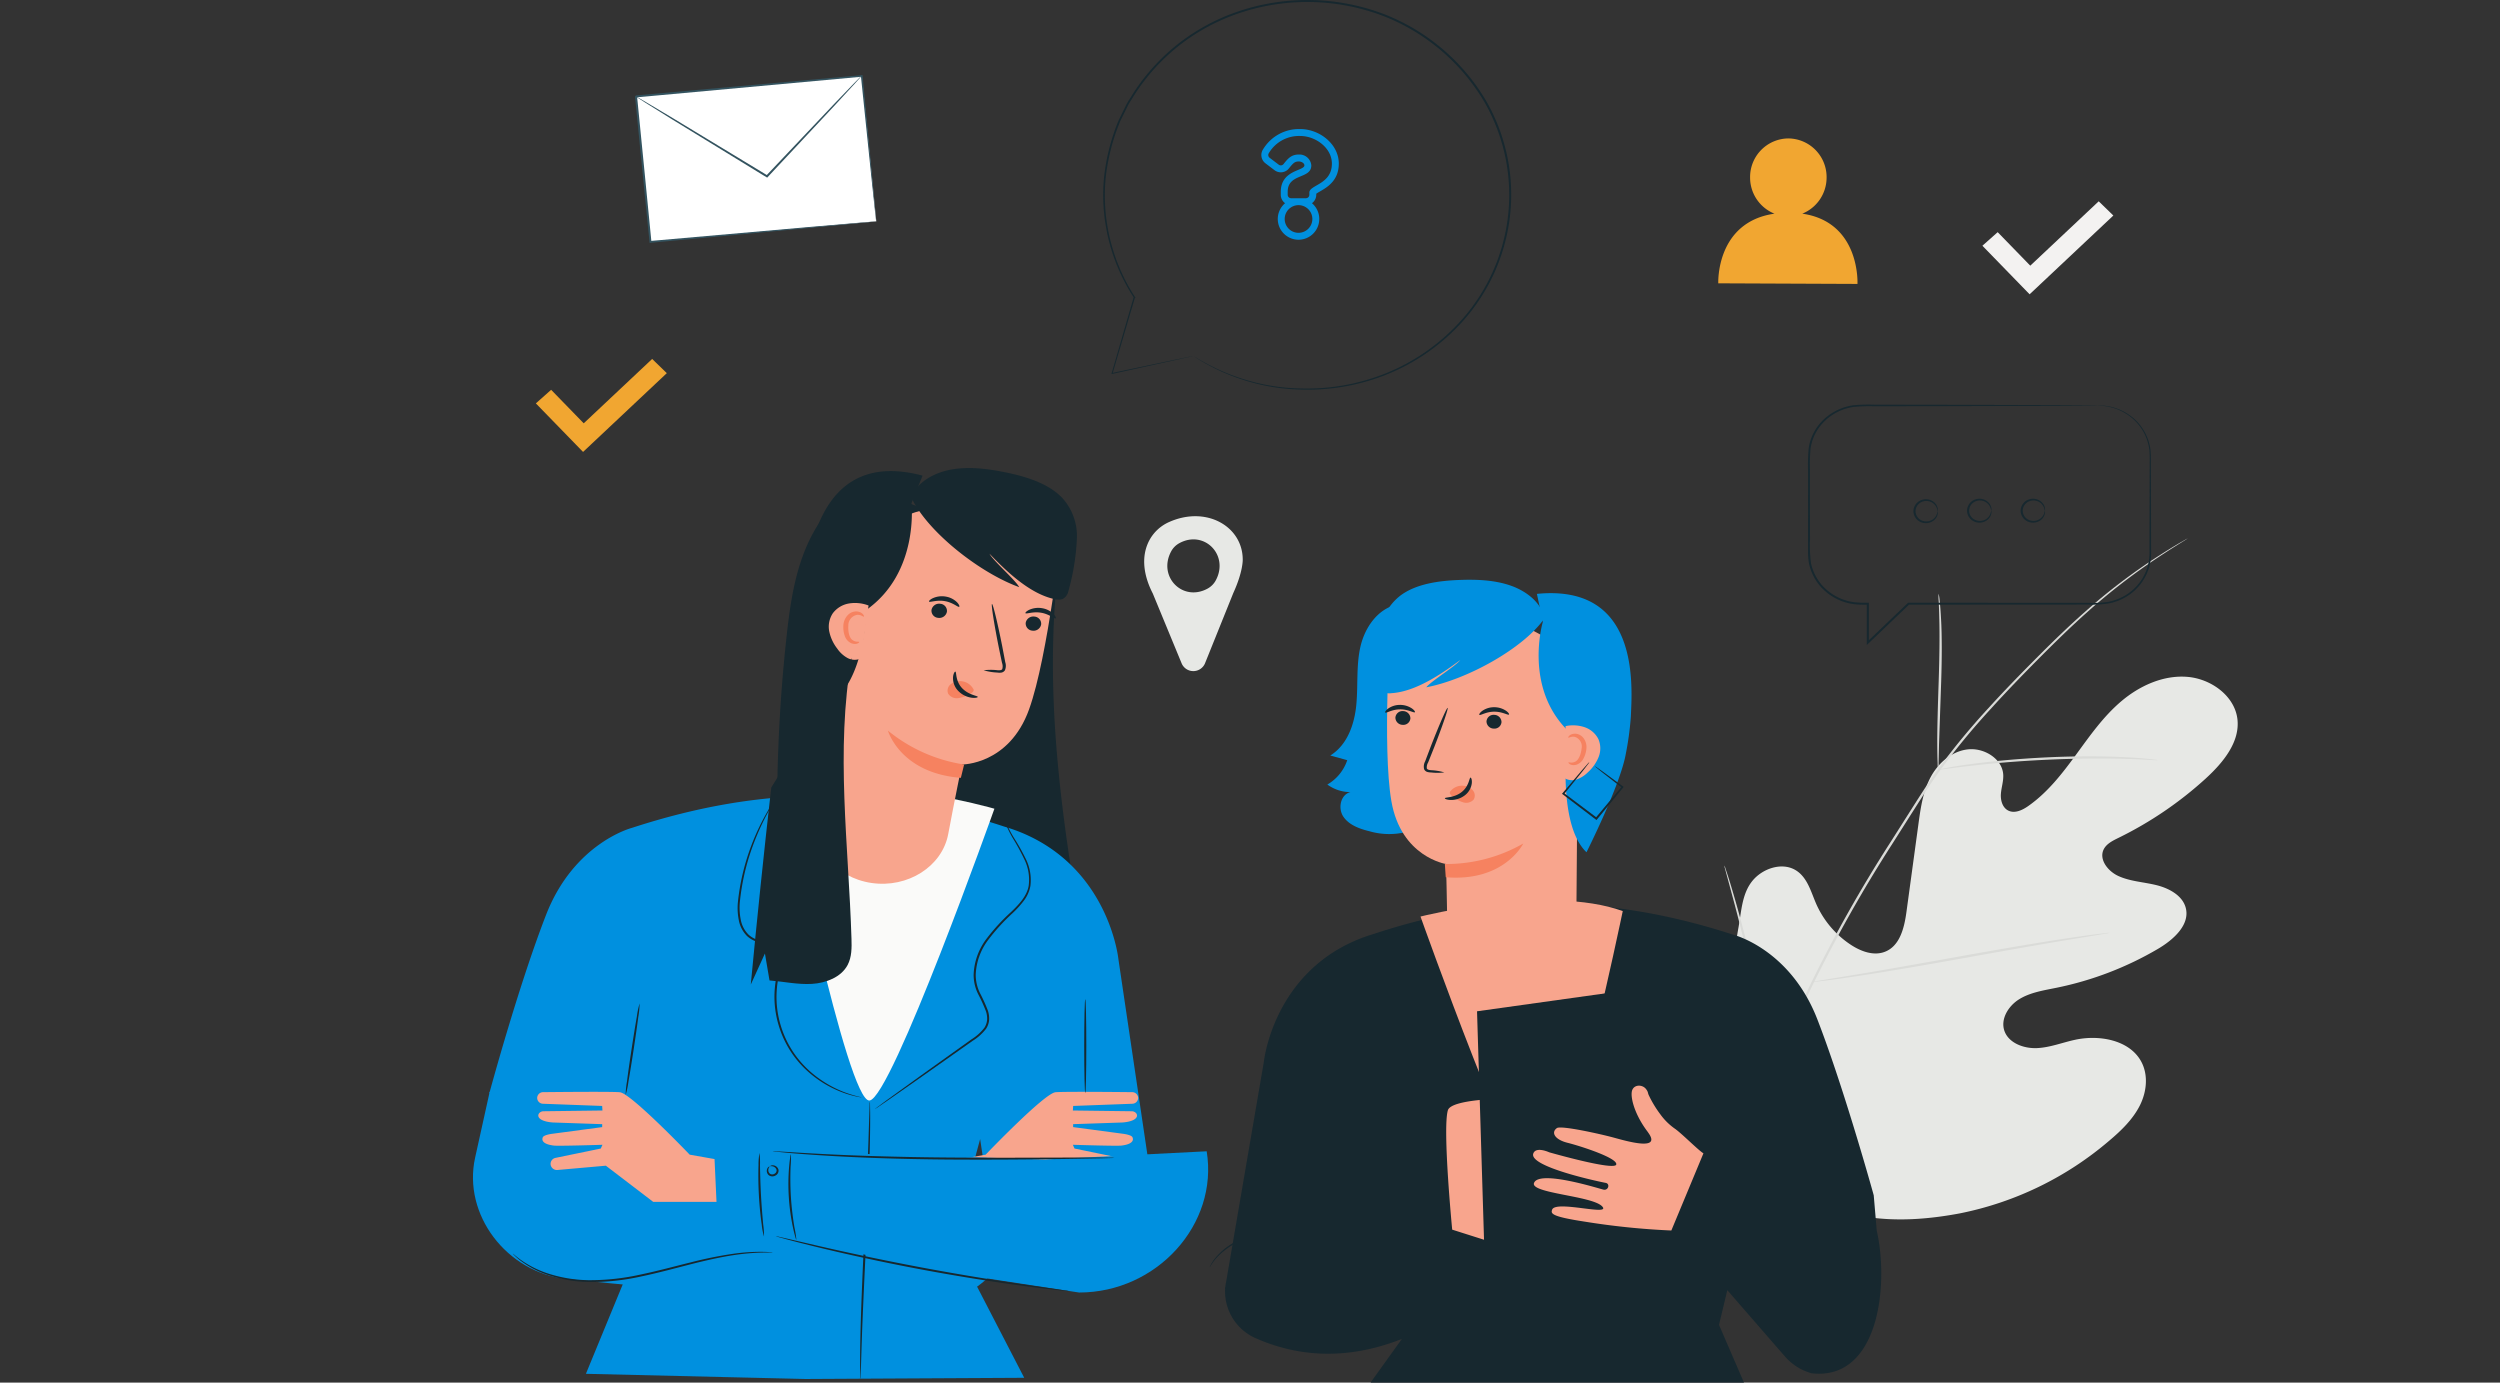 <svg xmlns="http://www.w3.org/2000/svg" width="610" height="337.349" viewBox="0 0 610 337.349">
  <rect x="0" y="0" width="610" height="337.349" fill="#333333" stroke="none"/>
  <g id="Group_392" data-name="Group 392" transform="translate(-956 -1829.998)">
    <rect id="Rectangle_1177" data-name="Rectangle 1177" width="610" height="322" transform="translate(956 1844)" fill="none"/>
    <g id="g10" transform="translate(756.569 2305.769)">
      <g id="g12" transform="translate(277.168 -475.77)">
        <path id="path16" d="M774.687-383.63l-11.519-11.846,3.729-3.315,7.952,8.178,16.7-15.707,3.571,3.47-20.432,19.22" transform="translate(-357.198 455.437)" fill="#f3f2f1"/>
        <path id="path18" d="M536.074-280.039c-6.1,3.39-12.277-2.876-8.935-9.059a4.957,4.957,0,0,1,1.937-1.964c6.1-3.39,12.278,2.876,8.935,9.059A4.95,4.95,0,0,1,536.074-280.039Zm8.522-7.045c0-8.1-8.9-13.223-17.967-9.166a10.114,10.114,0,0,0-4.773,4.373c-2.282,4.226-1.275,9.052.795,13.06l7.059,17.1a3.094,3.094,0,0,0,5.668-.023l6.922-17.194c2.4-5.237,2.3-8.156,2.3-8.156" transform="translate(-319.108 423.626)" fill="#e7e8e5"/>
        <path id="path20" d="M688.546-169.1c-19.009-16.6-20.094-42.906-15.963-65.884.69-3.837.824-7.959,3.25-11.084s7.29-4.841,10.714-2.737c2.838,1.745,3.686,5.249,4.989,8.225a23.173,23.173,0,0,0,8.342,9.891c2.418,1.615,5.523,2.817,8.283,1.817,3.785-1.371,4.857-5.909,5.38-9.746q1.463-10.723,2.924-21.449c.523-3.836,1.07-7.75,2.855-11.223s5.058-6.484,9.067-7,8.489,2.217,8.768,6.076c.115,1.606-.454,3.183-.568,4.787s.418,3.47,1.957,4.125c1.556.662,3.337-.212,4.712-1.173,4.746-3.32,8.3-7.932,11.672-12.54s6.675-9.345,11.083-13.067,10.149-6.374,16.008-5.922,11.574,4.656,12.273,10.239-3.424,10.64-7.686,14.537a90.954,90.954,0,0,1-21.3,14.5c-1.4.688-2.924,1.433-3.618,2.788-1.247,2.439.957,5.315,3.507,6.506,2.894,1.348,6.221,1.484,9.336,2.252s6.362,2.537,7.155,5.519c1.1,4.137-2.958,7.786-6.759,10.026a80.709,80.709,0,0,1-24.777,9.5c-3.136.64-6.409,1.132-9.1,2.8s-4.639,4.918-3.57,7.809,4.683,4.249,7.89,4.113,6.239-1.372,9.374-2.042c5.866-1.254,13.022.056,15.946,5.078,1.921,3.3,1.533,7.495-.167,10.905s-4.547,6.166-7.512,8.664a80.16,80.16,0,0,1-36.512,17.734c-13.555,2.536-25.715,2.107-37.948-4.025" transform="translate(-326.107 461.152)" fill="#e7e8e5"/>
        <path id="path22" d="M696.9-157.98c2.2-9.025,1.642-11.809,6.934-22.971a339.857,339.857,0,0,1,19.739-35.071l5.675-8.941c1.868-2.932,3.721-5.835,5.72-8.571a174.238,174.238,0,0,1,12.441-15.1c4.2-4.621,8.372-8.859,12.3-12.8s7.681-7.531,11.243-10.672A144.387,144.387,0,0,1,788.9-285.735c2.247-1.448,4.026-2.519,5.242-3.232l1.389-.8c.314-.177.483-.256.483-.256s-.147.112-.451.306q-.49.308-1.355.85c-1.193.745-2.952,1.844-5.173,3.319a150.746,150.746,0,0,0-17.794,13.75c-3.534,3.153-7.253,6.763-11.172,10.7s-8.058,8.2-12.243,12.819a175.227,175.227,0,0,0-12.374,15.066c-1.985,2.726-3.822,5.612-5.693,8.551s-3.757,5.92-5.671,8.937a346.447,346.447,0,0,0-19.748,34.993c-5.307,11.121-4.78,13.857-7.028,22.842" transform="translate(-339.949 421.388)" fill="#dadbd8"/>
        <path id="path24" d="M748.5-227.98a8.9,8.9,0,0,1-.135-1.688c-.053-1.088-.08-2.663-.087-4.607-.016-3.892.147-9.266.343-15.192s.26-11.292.157-15.173c-.046-1.942-.1-3.513-.16-4.6a9.02,9.02,0,0,1-.016-1.692,8.918,8.918,0,0,1,.252,1.675c.13,1.082.253,2.654.354,4.6.217,3.889.219,9.273.024,15.206-.2,5.874-.386,11.189-.523,15.179-.043,1.859-.08,3.407-.107,4.6a8.928,8.928,0,0,1-.1,1.689" transform="translate(-353.322 415.797)" fill="#dadbd8"/>
        <path id="path26" d="M802.115-213.9a1.941,1.941,0,0,1-.549.012c-.43-.02-.945-.046-1.564-.076-1.357-.073-3.318-.181-5.746-.24-4.852-.155-11.565-.136-18.966.2s-14.088.939-18.907,1.507c-2.413.268-4.358.536-5.7.715l-1.551.2a1.968,1.968,0,0,1-.548.031,1.881,1.881,0,0,1,.528-.148l1.533-.307c1.335-.25,3.276-.581,5.687-.9,4.816-.672,11.514-1.331,18.935-1.679s14.152-.289,19.014-.028c2.43.111,4.394.282,5.747.425l1.555.185a1.923,1.923,0,0,1,.539.106" transform="translate(-353.4 399.373)" fill="#dadbd8"/>
        <path id="path28" d="M701.151-164.481a2.963,2.963,0,0,1-.257-.652c-.164-.5-.371-1.126-.627-1.9-.538-1.654-1.255-4.066-2.1-7.056-1.7-5.977-3.781-14.3-5.955-23.519s-4.189-17.548-5.779-23.548l-1.913-7.1L684-230.189a3.1,3.1,0,0,1-.141-.686,2.977,2.977,0,0,1,.259.653c.162.494.369,1.124.625,1.9.538,1.654,1.253,4.065,2.1,7.055,1.7,5.979,3.782,14.3,5.957,23.523s4.188,17.545,5.777,23.544c.794,2.941,1.442,5.349,1.913,7.1.211.79.381,1.43.514,1.933a3.1,3.1,0,0,1,.141.685" transform="translate(-340.855 442.07)" fill="#dadbd8"/>
        <path id="path30" d="M779.647-153.949a3.824,3.824,0,0,1-.73.164l-2.108.359-7.761,1.275c-6.55,1.084-15.579,2.687-25.551,4.482s-19.022,3.335-25.595,4.315c-3.287.493-5.949.867-7.794,1.092l-2.125.252a3.62,3.62,0,0,1-.748.048,3.571,3.571,0,0,1,.73-.165l2.108-.359c1.907-.314,4.539-.745,7.759-1.273,6.551-1.084,15.58-2.69,25.554-4.484s19.018-3.334,25.591-4.315c3.287-.491,5.951-.866,7.8-1.092l2.126-.252a3.482,3.482,0,0,1,.748-.047" transform="translate(-342.639 381.55)" fill="#dadbd8"/>
        <path id="path52" d="M709.151-409.655a9.506,9.506,0,0,0,5.93-8.8,9.427,9.427,0,0,0-9.293-9.557,9.425,9.425,0,0,0-9.373,9.475,9.493,9.493,0,0,0,5.947,8.884c-14.362,2.069-13.711,16.993-13.711,16.993l33.963.149s.774-15.086-13.463-17.142" transform="translate(-347.129 461.788)" fill="#f1a631"/>
        <path id="path54" d="M428.427-414.086l-55.074,4.995-3.521-35.491,55.073-4.995,3.522,35.491" transform="translate(-292.345 468.102)" fill="#fff"/>
        <path id="path56" d="M428.319-414.175s-.037-.229-.088-.656q-.074-.67-.21-1.883c-.177-1.664-.434-4.074-.761-7.149-.639-6.174-1.553-15.017-2.667-25.784l.224.176-55.065,5.044c-.054.057.434-.505.228-.262v.009l0,.018,0,.037.007.074.015.148.03.3.058.592.117,1.181q.117,1.178.233,2.349.232,2.342.461,4.65.456,4.614.9,9.074c.584,5.941,1.146,11.651,1.677,17.06l-.256-.2,39.645-3.485,11.356-.968,3.031-.248.787-.058a2.514,2.514,0,0,1,.277-.011,1.609,1.609,0,0,1-.248.035l-.757.083-2.98.3-11.29,1.084-39.777,3.718-.235.023-.022-.225c-.542-5.407-1.113-11.117-1.709-17.055q-.444-4.455-.9-9.074-.229-2.307-.463-4.649-.115-1.171-.233-2.35l-.117-1.181-.059-.591-.029-.3-.016-.148-.007-.074,0-.038,0-.018v-.009c-.208.236.281-.332.235-.272l55.074-4.947.206-.018.019.2c1.029,10.828,1.874,19.718,2.464,25.927.281,3.06.5,5.458.654,7.114q.1,1.192.16,1.85c.034.415.039.62.039.62" transform="translate(-292.269 468.19)" fill="#33535f"/>
        <path id="path58" d="M424.905-449.578a3.442,3.442,0,0,1-.426.525l-1.3,1.445c-1.181,1.283-2.83,3.073-4.856,5.274l-16.293,17.419-.145.156-.183-.113-1.467-.893-21.557-13.22-6.5-4.055-1.754-1.123a3.914,3.914,0,0,1-.592-.42,4.092,4.092,0,0,1,.648.337l1.8,1.046,6.588,3.922,21.639,13.1,1.467.894-.329.042c6.432-6.786,12.2-12.877,16.41-17.318,2.077-2.158,3.767-3.912,4.976-5.171l1.368-1.385a3.6,3.6,0,0,1,.5-.46" transform="translate(-292.432 468.102)" fill="#33535f"/>
        <path id="path64" d="M360.351-329.243,348.832-341.09l3.73-3.314,7.951,8.177,16.7-15.707,3.571,3.47-20.433,19.22" transform="translate(-295.821 439.514)" fill="#f1a631"/>
        <path id="path66" d="M776.4-335.977s.188-.007.558,0l.688.022c.273.025.588.075.947.122a12.876,12.876,0,0,1,5.767,2.417,12.256,12.256,0,0,1,4.847,8.25,27.755,27.755,0,0,1,.1,2.934q0,1.511.008,3.117.009,3.214.019,6.794t.016,7.5q0,1.959.007,4a13.826,13.826,0,0,1-.433,4.171,12.459,12.459,0,0,1-5.264,7.126,13.229,13.229,0,0,1-4.474,1.833,23.643,23.643,0,0,1-4.982.3l-44.025.028.181-.072-9.935,9.5-.439.419V-287.6l.256.245a25.5,25.5,0,0,1-3.265-.115,13.411,13.411,0,0,1-3.167-.785,13.274,13.274,0,0,1-5.191-3.621,12.586,12.586,0,0,1-2.721-5.464,15.234,15.234,0,0,1-.256-2.991q0-1.472,0-2.933,0-5.837.007-11.45,0-2.8,0-5.546a40.878,40.878,0,0,1,.177-5.442,12.125,12.125,0,0,1,2.024-4.968,12.77,12.77,0,0,1,3.9-3.6,13.281,13.281,0,0,1,4.935-1.748,40.425,40.425,0,0,1,5.071-.15l18.388.029,26.549.077,7.2.045,1.869.024c.422.008.637.025.637.025s-.215.017-.637.025l-1.869.024-7.2.045-26.549.076-18.388.03a40.192,40.192,0,0,0-5.006.158,12.844,12.844,0,0,0-4.764,1.7,12.362,12.362,0,0,0-3.759,3.487,11.714,11.714,0,0,0-1.94,4.795,41.074,41.074,0,0,0-.162,5.373q0,2.741,0,5.546,0,5.608.007,11.45a33.243,33.243,0,0,0,.25,5.829,12.116,12.116,0,0,0,2.618,5.248,12.784,12.784,0,0,0,4.99,3.478,12.883,12.883,0,0,0,3.042.753,25.228,25.228,0,0,0,3.2.11h.257v9.746l-.438-.174,9.938-9.5.075-.071h.1l44.026.027a23.24,23.24,0,0,0,4.888-.278,12.8,12.8,0,0,0,4.329-1.76,12.078,12.078,0,0,0,5.116-6.885,13.5,13.5,0,0,0,.436-4.074q0-2.041.006-4,.009-3.919.017-7.5t.018-6.794q.006-1.605.009-3.116a27.1,27.1,0,0,0-.075-2.905,12.086,12.086,0,0,0-4.7-8.141,12.971,12.971,0,0,0-5.669-2.466c-.355-.053-.667-.11-.938-.141l-.685-.044c-.367-.025-.555-.05-.555-.05" transform="translate(-342.225 434.902)" fill="#17282f"/>
        <path id="path68" d="M746.338-300.612c-.044,0-.053-.24-.185-.638a2.716,2.716,0,0,0-1.043-1.377,2.767,2.767,0,0,0-2.489-.316,2.518,2.518,0,0,0-1.693,2.331,2.517,2.517,0,0,0,1.693,2.332,2.767,2.767,0,0,0,2.489-.316,2.714,2.714,0,0,0,1.043-1.378c.132-.4.141-.639.185-.638.027,0,.087.243.009.685a2.675,2.675,0,0,1-1.018,1.607,3.11,3.11,0,0,1-2.87.466,2.951,2.951,0,0,1-2.045-2.758,2.951,2.951,0,0,1,2.045-2.757,3.11,3.11,0,0,1,2.87.466,2.668,2.668,0,0,1,1.017,1.607c.079.442.019.686-.008.685" transform="translate(-351.275 425.343)" fill="#17282f"/>
        <path id="path70" d="M764.015-300.784c-.044,0-.054-.241-.185-.638a2.714,2.714,0,0,0-1.043-1.378,2.767,2.767,0,0,0-2.489-.316,2.519,2.519,0,0,0-1.692,2.331,2.52,2.52,0,0,0,1.692,2.333,2.766,2.766,0,0,0,2.489-.317,2.713,2.713,0,0,0,1.043-1.377c.131-.4.141-.639.185-.638.027,0,.087.242.009.685a2.678,2.678,0,0,1-1.018,1.607,3.107,3.107,0,0,1-2.87.466,2.953,2.953,0,0,1-2.046-2.758,2.955,2.955,0,0,1,2.046-2.757,3.107,3.107,0,0,1,2.87.467,2.673,2.673,0,0,1,1.018,1.607c.078.441.018.686-.009.685" transform="translate(-355.876 425.393)" fill="#17282f"/>
        <path id="path72" d="M781.692-300.784c-.044,0-.054-.241-.185-.638a2.714,2.714,0,0,0-1.044-1.378,2.767,2.767,0,0,0-2.489-.316,2.519,2.519,0,0,0-1.692,2.331,2.52,2.52,0,0,0,1.692,2.333,2.766,2.766,0,0,0,2.489-.317,2.712,2.712,0,0,0,1.044-1.377c.131-.4.141-.639.185-.638.026,0,.087.242.009.685a2.681,2.681,0,0,1-1.017,1.607,3.111,3.111,0,0,1-2.872.466,2.952,2.952,0,0,1-2.044-2.758,2.955,2.955,0,0,1,2.044-2.757,3.109,3.109,0,0,1,2.871.467,2.674,2.674,0,0,1,1.018,1.607c.078.441.017.686-.009.685" transform="translate(-360.478 425.393)" fill="#17282f"/>
        <path id="path92" d="M524.715-388.921l0,.008h0s-.115.036-.336.089l-.978.226-3.823.854-14.656,3.214-.2.043.055-.19c1.489-5.143,3.31-11.431,5.392-18.618l.036-.128.139.011h0l-.158.244a45.884,45.884,0,0,1-7.405-22.7,45.834,45.834,0,0,1,.159-6.753,49.956,49.956,0,0,1,1.261-6.921,48.855,48.855,0,0,1,2.318-6.937q.823-1.679,1.662-3.384a13.065,13.065,0,0,1,.944-1.66l1.021-1.638a49.591,49.591,0,0,1,10.761-11.823,49.639,49.639,0,0,1,15.013-8.083,52.488,52.488,0,0,1,35.863.95A49.953,49.953,0,0,1,596.23-451.04a45.912,45.912,0,0,1,5.644,28.861,46.46,46.46,0,0,1-11.091,24.43,49.958,49.958,0,0,1-19.7,13.676,51.772,51.772,0,0,1-19.814,3.367,49.121,49.121,0,0,1-14.992-2.575,49.4,49.4,0,0,1-8.744-3.888c-.946-.544-1.66-.974-2.108-1.28l-.713-.473.716.423c.491.3,1.2.717,2.157,1.245a51.088,51.088,0,0,0,8.758,3.792,49.288,49.288,0,0,0,14.933,2.482,51.623,51.623,0,0,0,19.672-3.414,49.66,49.66,0,0,0,19.5-13.615,46.088,46.088,0,0,0,10.95-24.227,45.509,45.509,0,0,0-5.618-28.573,49.512,49.512,0,0,0-24.2-20.857,52.008,52.008,0,0,0-35.5-.95,49.205,49.205,0,0,0-14.872,7.991,49.15,49.15,0,0,0-10.673,11.7l-1.014,1.621a12.937,12.937,0,0,0-.939,1.643l-1.653,3.35a48.574,48.574,0,0,0-2.308,6.871,49.493,49.493,0,0,0-1.265,6.859,45.226,45.226,0,0,0-.173,6.7,45.624,45.624,0,0,0,7.281,22.552l.177.272-.334-.029h0l.176-.115-5.478,18.594-.144-.146,14.681-3.1,3.836-.8.986-.2c.223-.043.343-.058.343-.058h0v-.008" transform="translate(-311.281 475.77)" fill="#17282f"/>
        <path id="path94" d="M582.647-321.369c-4.822,1.073-7.912,5.745-8.942,10.374s-.528,9.437-.989,14.15-2.189,9.721-6.337,12.3l4.13,1.142a10.861,10.861,0,0,1-4.851,5.943,9.468,9.468,0,0,0,5.641,1.838c-2.429.617-3.1,3.93-1.759,5.963s3.894,2.988,6.331,3.581a17.354,17.354,0,0,0,8.777.255c4-1.14,6.984-4.5,8.515-8.209s1.809-7.775,1.927-11.762c.3-9.99-.313-20.078-2.979-29.742-.645-2.338-1.537-4.819-3.616-6.2s-5.635-.819-6.258,1.524" transform="translate(-319.52 468.887)" fill="#0090df"/>
        <path id="path96" d="M680.3-146.53c-1.144-4.173-7.815-27.646-13.774-42.982-6.615-17.022-20.263-20.533-20.263-20.533-30.722-10.024-58.33-10.08-87.81-.31-.944.28-1.86.579-2.739.907l-.1.032h0c-21.865,8.206-24.121,30.287-24.121,30.287l-9.187,53.587a11.417,11.417,0,0,0-.22,1.286l-.088.508.038,0a12.485,12.485,0,0,0,7.513,12.1c12.841,5.65,25.095,4.309,35.623.152l-7.651,10.656h91.118l-6.092-14.084,2.026-8.469,14.115,16.239a13.219,13.219,0,0,0,6.5,4.05c16.271,1.808,18.9-21.363,15.843-34.842h0" transform="translate(-300.846 438.191)" fill="#17282f"/>
        <path id="path98" d="M640.59-216.254s-14.7,70.7-19.879,70.179-29.469-68.843-29.469-68.843,31.047-7.917,49.348-1.336" transform="translate(-322.375 438.555)" fill="#f8a58d"/>
        <path id="path100" d="M596.41-240.144c-.078-8.14-.316-16.707-.316-16.707s-10.979-1.677-13.337-15.345c-2.251-13.035-.194-43.178-.194-43.178,15.747-6.246,34.473-2.257,45.807,9.757l-.507,66.118c-.058,7.675-7.009,13.74-15.605,13.617-8.681-.124-15.773-6.507-15.847-14.262" transform="translate(-320.999 467.666)" fill="#f8a58d"/>
        <path id="path102" d="M587.786-282.572a1.793,1.793,0,0,0,1.78,1.76,1.73,1.73,0,0,0,1.883-1.593,1.8,1.8,0,0,0-1.779-1.761,1.73,1.73,0,0,0-1.884,1.594" transform="translate(-325.047 457.673)" fill="#17282f"/>
        <path id="path104" d="M584.507-284.445c.229.227,1.613-.765,3.587-.771,1.973-.033,3.428.93,3.641.7.1-.1-.129-.514-.764-.95a5.19,5.19,0,0,0-2.916-.841,4.976,4.976,0,0,0-2.853.9c-.605.45-.809.865-.7.967" transform="translate(-324.235 458.301)" fill="#17282f"/>
        <path id="path106" d="M614.786-281.276a1.793,1.793,0,0,0,1.78,1.76,1.729,1.729,0,0,0,1.883-1.593,1.8,1.8,0,0,0-1.78-1.761,1.729,1.729,0,0,0-1.883,1.594" transform="translate(-329.818 457.294)" fill="#17282f"/>
        <path id="path108" d="M612.368-283.645c.23.227,1.616-.764,3.589-.77,1.972-.034,3.427.929,3.64.7.1-.1-.128-.515-.764-.951a5.191,5.191,0,0,0-2.915-.841,4.985,4.985,0,0,0-2.854.9c-.6.449-.807.864-.7.966" transform="translate(-329.137 458.066)" fill="#17282f"/>
        <path id="path110" d="M601.037-269.53a13.627,13.627,0,0,0-3.21-.535c-.505-.046-.983-.14-1.07-.468a2.357,2.357,0,0,1,.327-1.431q.7-1.755,1.469-3.68c2.037-5.238,3.508-9.546,3.287-9.622s-2.052,4.108-4.09,9.347q-.735,1.938-1.4,3.7a2.674,2.674,0,0,0-.25,1.893,1.246,1.246,0,0,0,.832.7,3.6,3.6,0,0,0,.858.109,13.4,13.4,0,0,0,3.251-.015" transform="translate(-326.355 457.995)" fill="#17282f"/>
        <path id="path112" d="M601.159-233.482a37.751,37.751,0,0,0,19.133-5s-4.589,9.426-18.919,8.228l-.214-3.23" transform="translate(-326.351 444.297)" fill="#f68260"/>
        <path id="path114" d="M603.91-257.126a3.634,3.634,0,0,1,3.182-1.282,3.294,3.294,0,0,1,2.251,1.137,1.9,1.9,0,0,1,.172,2.25,2.463,2.463,0,0,1-2.585.641,7.549,7.549,0,0,1-2.533-1.427,2.117,2.117,0,0,1-.569-.554.61.61,0,0,1,0-.7" transform="translate(-327.699 450.137)" fill="#f68260"/>
        <path id="path116" d="M608.475-261.217c-.321-.016-.313,2.034-2.137,3.5s-4.109,1.252-4.125,1.54c-.029.128.512.4,1.476.414a5.5,5.5,0,0,0,3.442-1.169,4.385,4.385,0,0,0,1.656-2.934c.076-.856-.167-1.363-.313-1.35" transform="translate(-327.401 450.954)" fill="#17282f"/>
        <path id="path118" d="M620.079-319.912c-5.1,7.227-18.826,14.8-28.719,16.671,1.132-1.478,7.162-5.174,8.293-6.652-4.439,3.287-10.8,7.693-16.76,8.084a3.775,3.775,0,0,1-2.057-.272,2.6,2.6,0,0,1-1.083-2.131,54.564,54.564,0,0,1,.183-12.4,13.558,13.558,0,0,1,5-8.932c3.771-2.888,9.232-3.678,14.386-3.883,4.321-.173,8.785,0,12.764,1.422s7.416,4.317,8.06,7.852" transform="translate(-321.08 470.941)" fill="#0090df"/>
        <path id="path120" d="M649.615-285.471a74.433,74.433,0,0,0,1.26-9.167c.291-7.066,2.5-32.569-22.914-30.043l1.439,6.858s-4.739,15.876,6.174,26.587c0,0-3.109,22.371,4.484,29.6,0,0,8.15-16.206,9.557-23.833" transform="translate(-330.691 469.586)" fill="#0090df"/>
        <path id="path122" d="M637.648-279.064a8.9,8.9,0,0,1,4.608.256,5.867,5.867,0,0,1,3.391,2.905,5.715,5.715,0,0,1,.067,4.372,10.061,10.061,0,0,1-2.583,3.695,7.166,7.166,0,0,1-2.768,1.778,3.535,3.535,0,0,1-3.19-.454" transform="translate(-333.382 456.233)" fill="#f8a58d"/>
        <path id="path124" d="M639.009-269.357c-.174.056.5.937,1.894.569a2.968,2.968,0,0,0,1.719-1.453,6.272,6.272,0,0,0,.747-2.433,3.68,3.68,0,0,0-.664-2.571,2.682,2.682,0,0,0-2.016-1.123c-1.44-.023-1.88.933-1.717.96.115.11.672-.384,1.615-.173a2.457,2.457,0,0,1,1.613,2.816c-.162,1.507-.758,2.888-1.593,3.236-.87.43-1.5.051-1.6.173" transform="translate(-334.027 455.39)" fill="#f68260"/>
        <path id="path126" d="M569.938-124.933c-.141,0-.255-5.555-.255-12.406s.115-12.407.255-12.407.257,5.554.257,12.407-.114,12.405-.257,12.405" transform="translate(-322.035 418.317)" fill="#17282f"/>
        <path id="path128" d="M615.165-150.536s-12.791.135-13.6,2.842c-1.339,4.5,1.054,29.129,1.054,29.129l11.783,3.742s5.684-1.254,3.059-11.7a74.576,74.576,0,0,0-7.79-18.808s15.659.418,15.223-2.926-9.732-2.274-9.732-2.274" transform="translate(-326.019 418.597)" fill="#f8a58d"/>
        <path id="path130" d="M613.212-140.371c.705-.127,16.359-1.367,15.375,1.026s-15.375,2.991-15.375,2.991v-4.017" transform="translate(-328.713 415.7)" fill="#f8a58d"/>
        <path id="path132" d="M661.943-191.422l-1.934,46.738-7.141,17.938L609-125.878l-1.772-57.887,54.718-7.657" transform="translate(-324.569 430.519)" fill="#17282f"/>
        <path id="path134" d="M581.837-127.179a2.763,2.763,0,0,1-.538.266l-1.579.673-5.843,2.391-19.354,7.719-10.679,4.2a63.125,63.125,0,0,0-8.527,3.749,16.387,16.387,0,0,0-4.771,3.88c-.9,1.133-1.228,1.874-1.282,1.847a2.609,2.609,0,0,1,.235-.535,8.771,8.771,0,0,1,.887-1.427,15.705,15.705,0,0,1,4.743-4.062,59.592,59.592,0,0,1,8.535-3.872l10.664-4.231,19.411-7.586,5.9-2.247L581.26-127a2.856,2.856,0,0,1,.577-.175" transform="translate(-311.861 411.711)" fill="#17282f"/>
        <path id="path136" d="M609.642-101.283a8.16,8.16,0,0,1-.959,1.124c-.644.7-1.6,1.694-2.837,2.874-2.45,2.378-6,5.5-10.084,8.769s-7.916,6.068-10.736,8.03c-1.407.985-2.564,1.758-3.371,2.281a8.741,8.741,0,0,1-1.286.768,8.639,8.639,0,0,1,1.169-.924l3.27-2.4c2.761-2.031,6.545-4.872,10.624-8.128s7.652-6.332,10.16-8.639c1.262-1.145,2.258-2.1,2.945-2.757a8.573,8.573,0,0,1,1.1-.994" transform="translate(-322.053 404.129)" fill="#17282f"/>
        <path id="path138" d="M699.291-72.161c-.107.088-6.545-6.964-14.374-15.746s-14.094-15.98-13.985-16.069,6.543,6.962,14.375,15.75S699.4-72.248,699.291-72.161" transform="translate(-337.633 404.917)" fill="#17282f"/>
        <path id="path140" d="M714.355-114.6a8.677,8.677,0,0,1-1.426-.485c-.907-.338-2.2-.864-3.792-1.546-3.176-1.362-7.495-3.4-12.1-5.942s-8.605-5.108-11.424-7.06c-1.41-.977-2.535-1.788-3.293-2.371a8.3,8.3,0,0,1-1.151-.94,8.826,8.826,0,0,1,1.27.786l3.383,2.24c2.865,1.876,6.886,4.382,11.472,6.92s8.865,4.612,11.995,6.051l3.718,1.686a8.708,8.708,0,0,1,1.346.66" transform="translate(-338.933 413.399)" fill="#17282f"/>
        <path id="path142" d="M694.3-130.758c-.141.017-.91-4.972-1.719-11.142s-1.351-11.188-1.21-11.205.91,4.971,1.719,11.143,1.35,11.186,1.21,11.2" transform="translate(-343.403 419.301)" fill="#17282f"/>
        <path id="path144" d="M642.814-266.581a2.85,2.85,0,0,1-.405.6l-1.249,1.606-4.543,5.634-.037-.3,7.407,5.563.671.507-.36.04,6.409-7.678.034.285c-1.952-1.522-3.594-2.8-4.827-3.761l-1.321-1.069c-.3-.252-.454-.394-.44-.41a2.3,2.3,0,0,1,.519.314c.379.268.84.594,1.394.984,1.261.926,2.939,2.158,4.938,3.625l.167.123-.132.162c-1.834,2.236-4,4.877-6.339,7.73l-.159.193-.2-.153-.671-.507-7.368-5.611-.178-.136.141-.167,4.689-5.525,1.346-1.531a2.94,2.94,0,0,1,.516-.514" transform="translate(-332.733 452.525)" fill="#17282f"/>
        <path id="path146" d="M658.738-119.595a181.681,181.681,0,0,1-21.18-2.169c-8.3-1.268-8.21-1.988-7.915-2.895.794-2.437,14.676,1.7,12.185-.854s-17.542-3.159-16.6-5.671c1.223-3.271,15.68,1.313,16.93,1.614,1.216.292,1.7-1.429.559-1.643-1.643-.307-18.83-3.944-17.66-7.17.648-1.789,3.885-.29,3.885-.29s15.848,4.544,16.347,3c.507-1.564-8.713-4.533-11.889-5.324-3.139-.781-4.065-2.535-2.586-3.586,1.009-.717,10.794,1.482,13.917,2.335s11.655,3.334,8.4-1.179l-.139-.213c-3.331-4.361-4.387-8.775-3.783-10.252.589-1.439,2.71-1.346,3.51.01a1.88,1.88,0,0,1,.323.722c.022.116.084.265.118.392a26.65,26.65,0,0,0,2.877,4.8,14.85,14.85,0,0,0,3.593,3.551c1.621,1.127,5.708,5.258,6.941,5.993" transform="translate(-328.668 419.836)" fill="#f8a58d"/>
        <path id="path178" d="M364.574-129.386l21.469,52.818H353.179l-15.316-37.6,26.71-15.218" transform="translate(-292.966 374.357)" fill="#c0776a"/>
        <path id="path186" d="M332.805-104.633,328.419-116h0l4.386,11.37,4.092-1.956h0l-4.092,1.955" transform="translate(-290.508 370.439)" fill="#c3c5c2"/>
        <path id="path188" d="M339.88-102.858h0l.844-.4h0l-.844.4" transform="translate(-293.491 366.708)" fill="#915c52"/>
        <path id="path212" d="M430.319-308.819c-6.316,3.7-10.7,9.9-13.312,16.535s-3.59,13.732-4.361,20.778a386.894,386.894,0,0,0-2.044,56.039c23.9,2.891,47.989,5.789,72.028,4.224-4.167-26.244-6.808-52.456-3.469-78.808" transform="translate(-298.468 426.891)" fill="#17282f"/>
        <path id="path214" d="M464.007-59.211l-17.4-33.65,6.643-24.609c.78,5.215,1.474,9.742,1.474,9.742l37.334-1.889a2.3,2.3,0,0,0,2.22-2.579l-7.3-49.229s-2.333-22.836-24.946-31.321v0l-.1-.033c-.908-.339-1.857-.649-2.832-.938-30.49-10.1-59.041-10.044-90.813.322,0,0-14.115,3.629-20.954,21.233s-13.827,43.484-13.827,43.484l31.7,10.7.209-5.116,7.006,25.609-15.364,37.3,53.6,1.266,53.345-.293" transform="translate(-291.833 395.393)" fill="#0090df"/>
        <path id="path216" d="M332.167-99.078,328.611-83c-3.057,13.817,7.641,28,22.318,29.586l78.019,7.657c17.319,1.874,32.849-10.267,34.369-26.868L364.946-81.6l.616-9.024-33.4-8.458" transform="translate(-290.422 365.483)" fill="#0090df"/>
        <path id="path218" d="M465.332-82.674l6.06-1.073s14.364-15.02,17.057-15.234c2.217-.177,14.436-.063,18.692-.017a1.446,1.446,0,0,1,1.462,1.416,1.446,1.446,0,0,1-1.423,1.414l-14.436.536-.068,1.11,14.456.185c1.471.108,2.415,2.337-2.3,2.738l-12.092.411v.719L505-88.831c.62.082,2.25.386,2.264.984,0,0,.742,1.469-2.752,1.886-1.2.144-11.841-.195-11.841-.195l.409.915,11.02,2.273a1.5,1.5,0,0,1,1.22,1.673,1.552,1.552,0,0,1-1.7,1.283l-11.773-1.044L480.3-72.234h-15.45l.481-10.44" transform="translate(-308.632 365.483)" fill="#f8a58d"/>
        <path id="path220" d="M413.664-201.4s15.2,74.3,20.559,73.759,30.476-71.2,30.476-71.2-32.109-9.37-51.035-2.564" transform="translate(-299.798 396.166)" fill="#fafaf9"/>
        <path id="path222" d="M504.5-108.149c-.142,0-.257-5.125-.257-11.445s.114-11.444.257-11.444.256,5.122.256,11.444-.115,11.445-.256,11.445" transform="translate(-317.432 374.84)" fill="#17282f"/>
        <path id="path224" d="M378.448-107.244a21.073,21.073,0,0,1,.319-3.294c.261-2.028.659-4.826,1.129-7.91s.924-5.877,1.277-7.892a21.2,21.2,0,0,1,.679-3.247,21.223,21.223,0,0,1-.319,3.3c-.262,2.027-.659,4.824-1.129,7.908s-.923,5.873-1.277,7.889a21.394,21.394,0,0,1-.679,3.25" transform="translate(-303.525 374.416)" fill="#17282f"/>
        <path id="path226" d="M437.779-28.017a3.436,3.436,0,0,1-.046-.688c-.009-.5-.021-1.155-.035-1.974-.013-1.714,0-4.2.066-7.259.118-6.128.465-14.587.905-23.928s.843-17.8,1.055-23.918c.095-3.021.173-5.484.228-7.251.026-.818.046-1.474.062-1.973a3.42,3.42,0,0,1,.057-.687,3.638,3.638,0,0,1,.046.688c.008.5.02,1.155.035,1.974.014,1.713,0,4.194-.065,7.258-.119,6.128-.464,14.59-.905,23.932s-.844,17.793-1.055,23.914c-.1,3.02-.173,5.484-.228,7.251-.027.818-.046,1.473-.062,1.972a3.428,3.428,0,0,1-.057.688" transform="translate(-305.568 364.492)" fill="#17282f"/>
        <path id="path228" d="M471.568-196.956c.026,0,.051.321.167.923a13.077,13.077,0,0,0,.777,2.565,28.334,28.334,0,0,0,1.969,3.8,50.9,50.9,0,0,1,2.8,4.979,11.531,11.531,0,0,1,1.184,6.75,8.486,8.486,0,0,1-1.585,3.554,24.042,24.042,0,0,1-2.784,3.076,47.94,47.94,0,0,0-5.914,6.491,14.984,14.984,0,0,0-3.054,8.537,10.157,10.157,0,0,0,1.045,4.472,38.9,38.9,0,0,1,1.913,4.231,6.093,6.093,0,0,1,.312,2.289,4.614,4.614,0,0,1-.747,2.168,12.126,12.126,0,0,1-3.28,2.944l-12.358,8.707c-3.5,2.444-6.348,4.432-8.356,5.834l-2.288,1.566-.6.4a.953.953,0,0,1-.216.122c-.006-.007.057-.061.185-.162l.573-.438,2.229-1.64,8.26-5.959,12.291-8.79a11.8,11.8,0,0,0,3.147-2.829,4.15,4.15,0,0,0,.667-1.954,5.649,5.649,0,0,0-.3-2.115,39.289,39.289,0,0,0-1.9-4.173,10.634,10.634,0,0,1-1.09-4.669,15.4,15.4,0,0,1,3.149-8.806,47.671,47.671,0,0,1,5.995-6.538c2.019-1.923,3.886-3.975,4.286-6.385a11.252,11.252,0,0,0-1.1-6.54,53.2,53.2,0,0,0-2.712-4.983,26.745,26.745,0,0,1-1.9-3.86,11.674,11.674,0,0,1-.692-2.619,6.332,6.332,0,0,1-.067-.7.758.758,0,0,1,0-.239" transform="translate(-304.787 394.139)" fill="#17282f"/>
        <path id="path230" d="M430.737-127.361a.885.885,0,0,1-.241-.026l-.7-.125a24.5,24.5,0,0,1-2.63-.688,26.75,26.75,0,0,1-8.673-4.758,24.983,24.983,0,0,1-4.608-4.963,24.392,24.392,0,0,1-3.348-6.911,24.313,24.313,0,0,1-1.03-8.358,27.361,27.361,0,0,1,.62-4.42,9.712,9.712,0,0,0,.129-4.408,3.577,3.577,0,0,0-1.2-1.78,6.379,6.379,0,0,0-2.025-.97c-.733-.237-1.494-.43-2.229-.721a6.5,6.5,0,0,1-2-1.238,7.393,7.393,0,0,1-2.03-3.9,15.272,15.272,0,0,1-.24-4.144,54.819,54.819,0,0,1,3.234-13.867,56.409,56.409,0,0,1,4.144-8.719c.586-.984,1.057-1.737,1.4-2.234l.389-.566c.091-.125.14-.189.148-.184a.84.84,0,0,1-.1.211c-.092.158-.205.352-.344.59-.315.513-.756,1.28-1.314,2.273a61.1,61.1,0,0,0-3.977,8.742,55.863,55.863,0,0,0-3.106,13.78,14.941,14.941,0,0,0,.249,4.021,6.94,6.94,0,0,0,1.9,3.648A5.965,5.965,0,0,0,405-165.938c.7.274,1.444.465,2.2.706a6.881,6.881,0,0,1,2.189,1.056,4.062,4.062,0,0,1,1.363,2.023,10.065,10.065,0,0,1-.12,4.633,27.143,27.143,0,0,0-.619,4.356,23.991,23.991,0,0,0,.981,8.208,24.335,24.335,0,0,0,7.74,11.738,27.426,27.426,0,0,0,8.5,4.839c1.107.38,1.987.624,2.587.773l.684.172a.848.848,0,0,1,.23.074" transform="translate(-298.246 395.13)" fill="#17282f"/>
        <path id="path232" d="M473.867-76.574l-65.354-2.018.1,20.733,43.27,9.1,30.446,4.647c18.923,0,34.059-16.6,31.128-34.477l-.08.02-39.51,2" transform="translate(-296.767 359.485)" fill="#0090df"/>
        <path id="path234" d="M491.86-76.975a5.534,5.534,0,0,1-.847.057l-2.43.066-8.935.155c-7.546.106-17.971.227-29.488.123s-21.946-.506-29.478-.995c-3.766-.239-6.811-.472-8.911-.674q-1.521-.15-2.418-.237a5.719,5.719,0,0,1-.839-.116,5.514,5.514,0,0,1,.849.017l2.424.144c2.1.144,5.151.323,8.917.52,7.532.4,17.947.74,29.461.849s21.933.038,29.48.021l8.937,0,2.43.025a5.619,5.619,0,0,1,.848.042" transform="translate(-297.734 359.489)" fill="#17282f"/>
        <path id="path236" d="M392.538-82.674l-6.059-1.073s-14.364-15.02-17.058-15.234c-2.216-.177-14.435-.063-18.691-.017a1.447,1.447,0,0,0-1.463,1.416,1.446,1.446,0,0,0,1.424,1.414l14.436.536.068,1.11-14.456.185c-1.473.108-2.415,2.337,2.3,2.738l12.092.411v.719l-12.26,1.639c-.62.082-2.25.386-2.265.984,0,0-.743,1.469,2.751,1.886,1.2.144,11.842-.195,11.842-.195l-.409.915-11.02,2.273a1.506,1.506,0,0,0-1.221,1.673,1.553,1.553,0,0,0,1.7,1.283l11.774-1.044,11.553,8.823h15.45l-.482-10.44" transform="translate(-295.935 365.483)" fill="#f8a58d"/>
        <path id="path238" d="M481.556-35.862a4.2,4.2,0,0,1-.742-.042l-2.116-.218c-1.836-.2-4.489-.517-7.76-.951-6.544-.864-15.56-2.234-25.454-4.086S426.7-45,420.3-46.565c-3.2-.78-5.784-1.439-7.561-1.921l-2.044-.563a4.457,4.457,0,0,1-.7-.228,4.024,4.024,0,0,1,.73.133c.521.118,1.208.275,2.068.473l7.6,1.769c6.419,1.475,15.314,3.407,25.2,5.263s18.881,3.273,25.408,4.225l7.733,1.105,2.1.308a4.169,4.169,0,0,1,.73.14" transform="translate(-298.438 350.904)" fill="#17282f"/>
        <path id="path240" d="M408.951-57.589a15.336,15.336,0,0,1-.566-2.952c-.263-1.838-.54-4.388-.692-7.214s-.152-5.392-.087-7.244a15.389,15.389,0,0,1,.245-2.994,19.834,19.834,0,0,1,.118,3c.028,1.847.086,4.4.237,7.216s.37,5.358.541,7.2a20.085,20.085,0,0,1,.205,2.991" transform="translate(-300.266 359.31)" fill="#17282f"/>
        <path id="path242" d="M418.412-56.661a2.658,2.658,0,0,1-.287-.787c-.155-.515-.343-1.267-.547-2.2a51.005,51.005,0,0,1-1.017-7.407,50.872,50.872,0,0,1,.07-7.471c.084-.953.176-1.722.264-2.25a2.644,2.644,0,0,1,.184-.815,25.23,25.23,0,0,1-.086,3.085,73.975,73.975,0,0,0,.079,7.422,73.927,73.927,0,0,0,.862,7.375,25.472,25.472,0,0,1,.477,3.052" transform="translate(-301.825 359.193)" fill="#17282f"/>
        <path id="path244" d="M410.7-73.43c.055.057-.322.316-.309.91a1.1,1.1,0,0,0,.4.842,1.007,1.007,0,0,0,1.088.016.918.918,0,0,0,.531-.909,1.127,1.127,0,0,0-.562-.75c-.531-.31-.955-.127-.978-.2-.06-.032.4-.406,1.144-.108a1.439,1.439,0,0,1,.862.981,1.337,1.337,0,0,1-.74,1.413,1.469,1.469,0,0,1-1.65-.1,1.38,1.38,0,0,1-.456-1.2c.1-.767.674-.957.672-.892" transform="translate(-300.661 358.066)" fill="#17282f"/>
        <path id="path246" d="M404.679-43.727a3.465,3.465,0,0,1-.673.021c-.439-.01-1.086-.007-1.919.007a54.546,54.546,0,0,0-7.013.629c-2.941.444-6.4,1.2-10.211,2.168s-7.981,2.13-12.445,3.059a55.535,55.535,0,0,1-12.8,1.326A33.26,33.26,0,0,1,349.3-38.4a23.331,23.331,0,0,1-6.173-3.324,15.98,15.98,0,0,1-1.434-1.233,3.161,3.161,0,0,1-.455-.473c.042-.042.681.6,2.011,1.556a24.751,24.751,0,0,0,6.178,3.15,33.779,33.779,0,0,0,10.208,1.76,56.638,56.638,0,0,0,12.674-1.354c4.439-.924,8.608-2.077,12.434-3.017a99.613,99.613,0,0,1,10.276-2.073,48.2,48.2,0,0,1,7.068-.477c.836.017,1.485.045,1.924.087a3.4,3.4,0,0,1,.668.077" transform="translate(-293.845 349.327)" fill="#17282f"/>
        <path id="path248" d="M454.475-221.341c1.554-8.286,3.348-16.982,3.348-16.982s11.5.107,16.378-13.437c4.656-12.918,8.019-43.991,8.019-43.991-14.923-8.976-34.738-8.009-48.469,2.363l-11.461,67.5c-1.331,7.836,4.656,15.17,13.443,16.469,8.874,1.31,17.26-4.024,18.741-11.917" transform="translate(-300.847 424.859)" fill="#f8a58d"/>
        <path id="path250" d="M490.485-261.114a1.888,1.888,0,0,1-2.134,1.5,1.756,1.756,0,0,1-1.629-1.936,1.888,1.888,0,0,1,2.132-1.5,1.756,1.756,0,0,1,1.631,1.937" transform="translate(-314.183 413.495)" fill="#17282f"/>
        <path id="path252" d="M493.818-263.478c-.276.194-1.507-1.046-3.52-1.38-2-.36-3.663.38-3.838.108-.088-.122.225-.5.951-.842a5.419,5.419,0,0,1,3.125-.374,5.079,5.079,0,0,1,2.748,1.389c.535.558.666,1.016.534,1.1" transform="translate(-313.982 414.368)" fill="#17282f"/>
        <path id="path254" d="M462.564-265.535a1.888,1.888,0,0,1-2.134,1.5,1.757,1.757,0,0,1-1.63-1.936,1.889,1.889,0,0,1,2.134-1.5,1.757,1.757,0,0,1,1.63,1.938" transform="translate(-309.25 414.79)" fill="#17282f"/>
        <path id="path256" d="M465.271-267.486c-.274.193-1.507-1.047-3.518-1.38-2.005-.361-3.664.38-3.839.108-.087-.122.224-.5.951-.842a5.435,5.435,0,0,1,3.126-.375,5.069,5.069,0,0,1,2.747,1.39c.534.557.667,1.015.534,1.1" transform="translate(-308.96 415.542)" fill="#17282f"/>
        <path id="path258" d="M474.181-251.216a14.121,14.121,0,0,1,3.371-.013c.523.036,1.027.02,1.175-.3a2.429,2.429,0,0,0-.074-1.513q-.4-1.9-.83-3.994c-1.128-5.678-1.849-10.314-1.61-10.355s1.348,4.527,2.478,10.207c.266,1.4.521,2.731.761,4.007a2.767,2.767,0,0,1-.088,1.972,1.317,1.317,0,0,1-.977.575,3.756,3.756,0,0,1-.894-.03,13.835,13.835,0,0,1-3.312-.553" transform="translate(-311.905 414.762)" fill="#17282f"/>
        <path id="path260" d="M463.847-215.433a38.565,38.565,0,0,1-18.6-8.265s2.972,10.37,17.8,11.521l.8-3.256" transform="translate(-306.334 401.969)" fill="#f68260"/>
        <path id="path262" d="M469.677-238.931a3.7,3.7,0,0,0-3.012-1.834,3.46,3.46,0,0,0-2.5.787,1.976,1.976,0,0,0-.582,2.265,2.514,2.514,0,0,0,2.52,1.081,7.91,7.91,0,0,0,2.841-1.033,2.268,2.268,0,0,0,.68-.471.634.634,0,0,0,.128-.717" transform="translate(-309.971 406.968)" fill="#f68260"/>
        <path id="path264" d="M465.645-244.05c.33.038-.05,2.125,1.546,3.922s3.963,1.958,3.926,2.253c0,.136-.594.319-1.581.178a5.6,5.6,0,0,1-3.3-1.762,4.469,4.469,0,0,1-1.157-3.265c.078-.886.416-1.363.564-1.326" transform="translate(-310.274 407.928)" fill="#17282f"/>
        <path id="path266" d="M451.169-306.981c3.893,8.213,16.514,18.207,26.262,21.752-.887-1.694-6.364-6.461-7.251-8.155,3.932,4.088,9.615,9.631,15.625,11.018a3.916,3.916,0,0,0,2.146.064,2.744,2.744,0,0,0,1.49-1.993,56.594,56.594,0,0,0,2.059-12.676,13.8,13.8,0,0,0-3.48-9.933c-3.322-3.569-8.745-5.279-13.963-6.341-4.376-.892-8.956-1.458-13.273-.664s-8.342,3.173-9.64,6.671" transform="translate(-306.48 428.492)" fill="#17282f"/>
        <path id="path268" d="M419.756-275.739a76.877,76.877,0,0,1,.376-9.556c.983-7.252,3.348-33.621,28.805-26.837l-2.709,6.753s1.956,16.971-11.111,26.085c0,0,.056,16.938-8.995,23.051,0,0-6.311-11.488-6.365-19.5" transform="translate(-301.57 428.184)" fill="#17282f"/>
        <path id="path270" d="M437.847-267.124a9.21,9.21,0,0,0-4.744-.5,6.2,6.2,0,0,0-3.983,2.4,5.929,5.929,0,0,0-.861,4.448,10.2,10.2,0,0,0,1.965,4.194,7.246,7.246,0,0,0,2.5,2.272,3.667,3.667,0,0,0,3.335.065" transform="translate(-303.655 414.866)" fill="#f8a58d"/>
        <path id="path272" d="M436.486-257.383c.168.086-.677.873-2.034.267a3.01,3.01,0,0,1-1.489-1.767,6.439,6.439,0,0,1-.322-2.6A3.877,3.877,0,0,1,433.784-264a2.827,2.827,0,0,1,2.261-.812c1.471.216,1.747,1.264,1.575,1.264-.137.093-.614-.5-1.615-.443a2.587,2.587,0,0,0-2.154,2.6c-.108,1.563.25,3.069,1.04,3.563.807.582,1.521.3,1.6.439" transform="translate(-304.59 414.012)" fill="#f68260"/>
        <path id="path274" d="M429.154-248.7c-3.953,22.549-.731,45.6-.026,68.449.067,2.191.088,4.486-.954,6.439-1.574,2.951-5.237,4.386-8.7,4.589s-6.893-.57-10.348-.839q-.559-3.289-1.117-6.577l-3.453,7.579q2.281-24.055,4.994-48.071" transform="translate(-299.103 409.29)" fill="#17282f"/>
        <path id="Path_16" data-name="Path 16" d="M10.565-23.625A10.218,10.218,0,0,0,1.487-18.7a2.532,2.532,0,0,0,.571,3.431l2.217,1.681a2.53,2.53,0,0,0,3.516-.449c1.132-1.433,1.5-1.685,2.433-1.685.539,0,1.334.369,1.334.962,0,1.357-5.764,1.094-5.764,6.447v.725A2.529,2.529,0,0,0,6.846-5.541,5.053,5.053,0,0,0,5.062-1.687a5.068,5.068,0,0,0,5.062,5.062,5.068,5.068,0,0,0,5.062-5.062A5.053,5.053,0,0,0,13.4-5.541a2.529,2.529,0,0,0,1.053-2.053v-.248c1.339-1,5.5-2.347,5.5-7.352C19.956-20,15.206-23.625,10.565-23.625Zm-.44,25.312A3.379,3.379,0,0,1,6.75-1.687a3.379,3.379,0,0,1,3.375-3.375A3.379,3.379,0,0,1,13.5-1.687,3.379,3.379,0,0,1,10.125,1.687Zm2.644-9.83v.549a.844.844,0,0,1-.844.844h-3.6a.844.844,0,0,1-.844-.844v-.725c0-4.576,5.764-3.023,5.764-6.447a2.9,2.9,0,0,0-3.021-2.649c-1.782,0-2.593.853-3.757,2.327a.844.844,0,0,1-1.173.15L3.077-16.619a.844.844,0,0,1-.191-1.143,8.552,8.552,0,0,1,7.679-4.175c3.726,0,7.7,2.909,7.7,6.743C18.269-10.1,12.769-10.024,12.769-8.142Z" transform="translate(228.978 55.118)" fill="#0090df"/>
      </g>
    </g>
  </g>
</svg>
